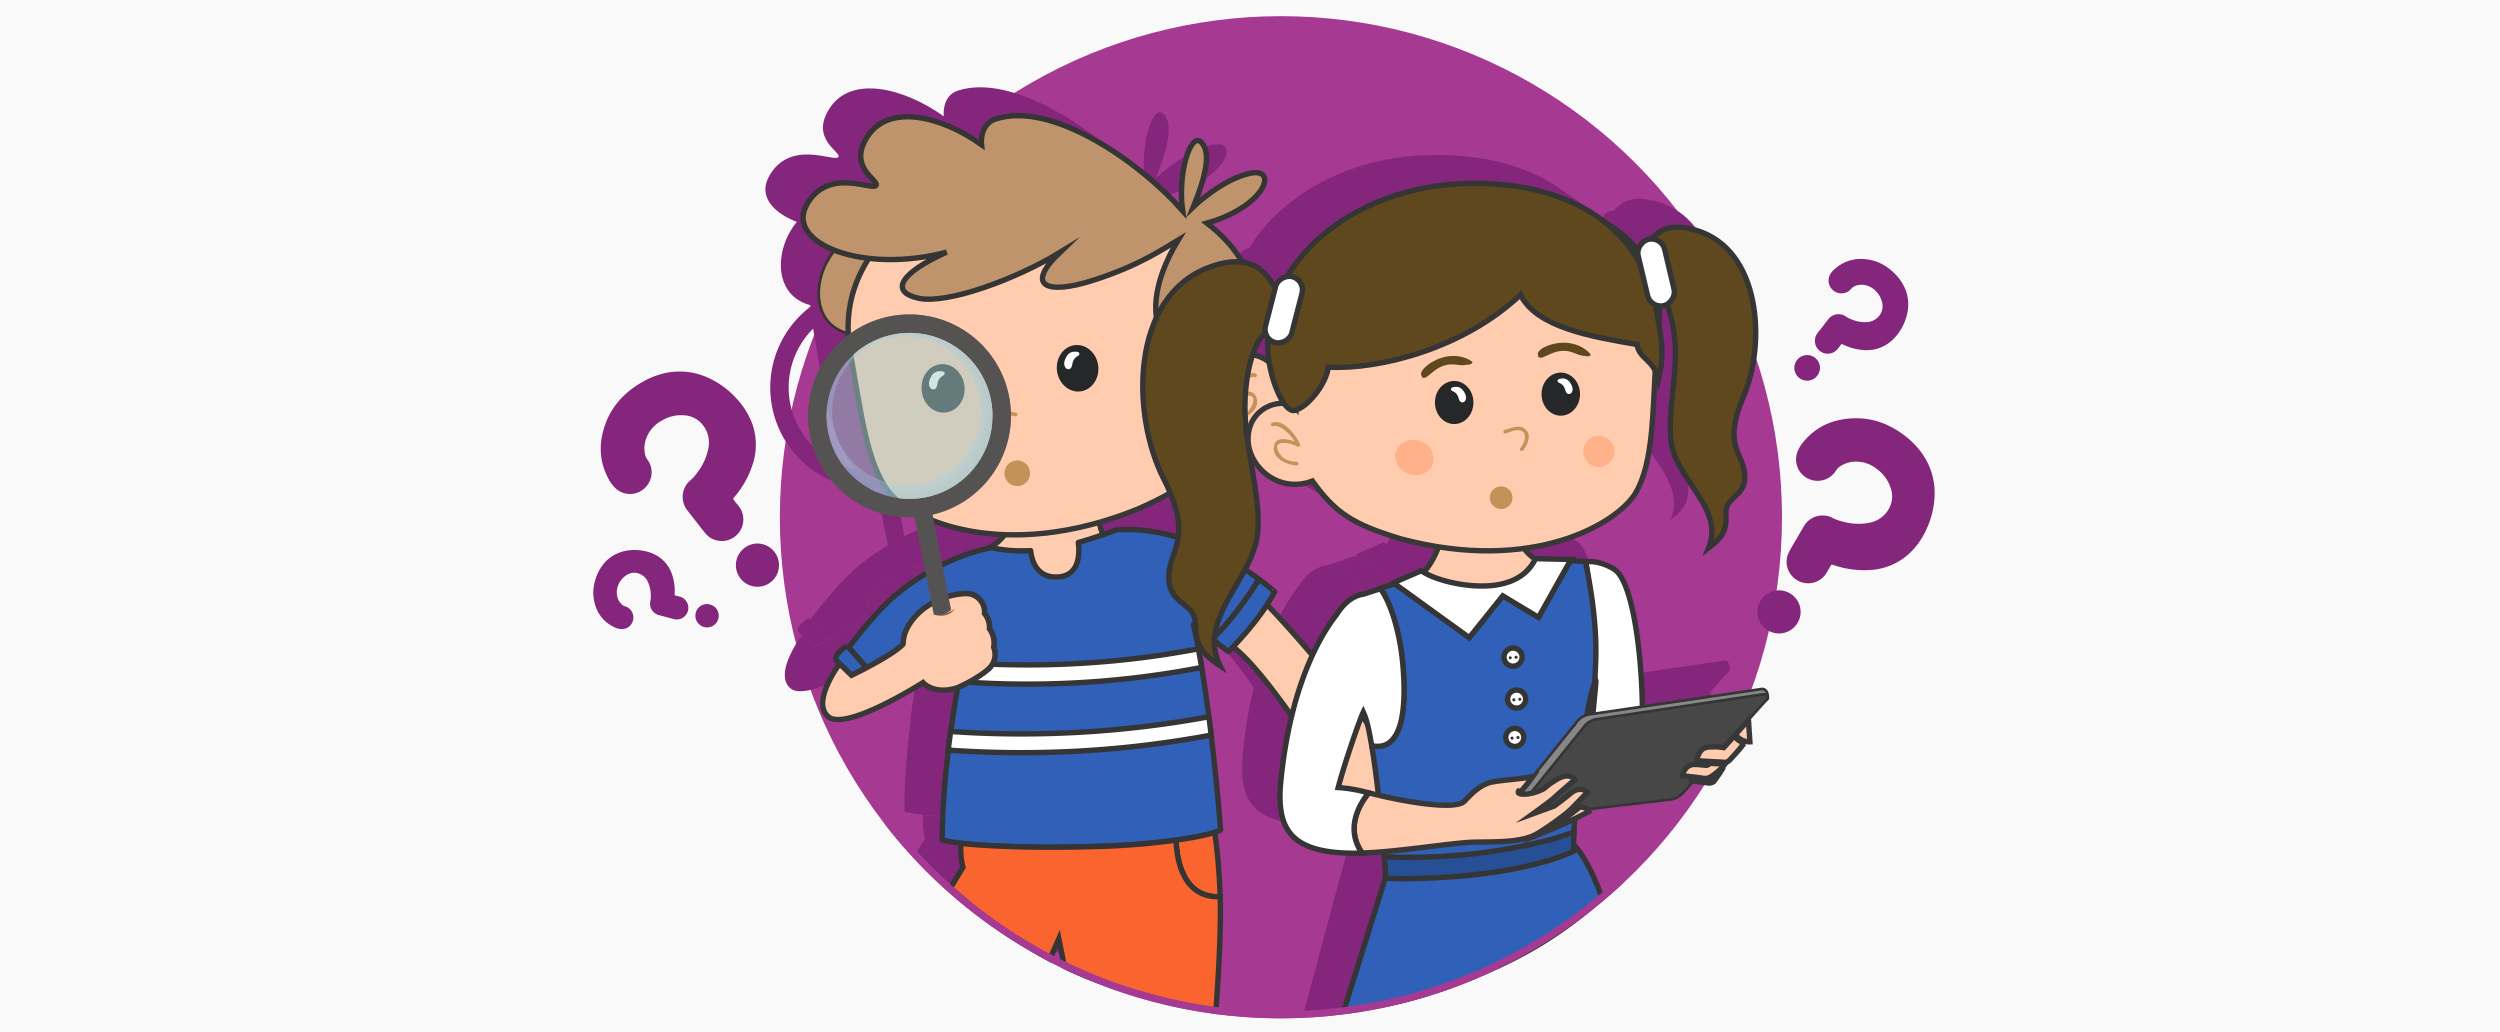 <svg xmlns="http://www.w3.org/2000/svg" xmlns:xlink="http://www.w3.org/1999/xlink" viewBox="0 0 928 383"><defs><style>.cls-1{isolation:isolate;}.cls-2{fill:#f9f9f9;}.cls-3{fill:#a63991;}.cls-4,.cls-5{fill:#84267b;}.cls-19,.cls-5{opacity:0.6;}.cls-18,.cls-19,.cls-5{mix-blend-mode:multiply;}.cls-6{fill:#ffccaf;stroke:#383838;}.cls-13,.cls-15,.cls-20,.cls-22,.cls-23,.cls-24,.cls-6,.cls-7,.cls-8{stroke-miterlimit:10;}.cls-12,.cls-13,.cls-15,.cls-20,.cls-24,.cls-6,.cls-8{stroke-width:2px;}.cls-7,.cls-8{fill:#bf946d;}.cls-12,.cls-13,.cls-15,.cls-20,.cls-22,.cls-23,.cls-24,.cls-7,.cls-8{stroke:#353535;}.cls-9{fill:#c49158;}.cls-10{fill:#262728;}.cls-11,.cls-13{fill:#fff;}.cls-12{fill:#3060b8;stroke-linejoin:round;}.cls-14{fill:#8c643d;}.cls-15{fill:#fa652f;}.cls-16,.cls-19{fill:#545352;}.cls-17{fill:#a3cece;opacity:0.5;}.cls-18{opacity:0.3;fill:url(#radial-gradient);}.cls-20,.cls-26{fill:#60481e;}.cls-21{fill:#ea9f6c;}.cls-22{fill:#878787;}.cls-23{fill:#474747;}.cls-24{fill:#274f96;}.cls-25{fill:#353535;}.cls-27{fill:#ffb18a;}</style><radialGradient id="radial-gradient" cx="5677.31" cy="3775.96" r="81.9" gradientTransform="translate(-2502.74 -1734.74) scale(0.5)" gradientUnits="userSpaceOnUse"><stop offset="0" stop-color="#fff"/><stop offset="0.12" stop-color="#fafdfe"/><stop offset="0.27" stop-color="#ecf6fc"/><stop offset="0.43" stop-color="#d4ebf7"/><stop offset="0.59" stop-color="#b2dbf1"/><stop offset="0.77" stop-color="#87c6ea"/><stop offset="0.94" stop-color="#54aee0"/><stop offset="1" stop-color="#41a5dd"/></radialGradient></defs><g class="cls-1"><g id="Слой_2" data-name="Слой 2"><g id="Слой_1-2" data-name="Слой 1"><rect class="cls-2" width="928" height="383"/><circle class="cls-3" cx="475.48" cy="192" r="186"/><path class="cls-4" d="M443.39,229.4c2.58-3,10.2-11.33,12.86-15.44,0,0,24.23,24.55,55.1,68.21a17.6,17.6,0,0,1,11.46,2.46c5.61,3.5,11,11.44,10.28,12.85s-8.07-4.79-12.51-6.54c0,0,12.39,13,9.35,15.31s-13.79-11.58-13.79-11.58,10.74,16.48,7.82,19.07-14.25-15.68-14.25-15.68,7.95,16.48,4.45,18.12-9.6-17.88-11.22-19.4a64.65,64.65,0,0,0-1.29,8.3c-.11,2.92-4.45,2.34-4.79-6.2s-6.81-5.41-7.74-7S458.44,240.36,443.39,229.4Z"/><path class="cls-4" d="M393,177.58a35.19,35.19,0,0,0,7.34,19.14c10.15,12.81-34.08,8.22-38.19,4.84a56.79,56.79,0,0,1-8.22-9.19,15.9,15.9,0,0,0,6.47-7.15l.06,0C367.42,186.69,381.25,184.1,393,177.58Z"/><path class="cls-4" d="M297.26,80.78c-10.59,10.43-11.39,32.28,8,33.14,11.42-21.91,11.6-30.59,11.6-30.59Z"/><path class="cls-4" d="M426.79,165.55c7.9,5.53,19-3.61,20.23-15.07-6.06-2.6-9.7-2-9.7-2Z"/><path class="cls-4" d="M309.93,82.82c-3.7,6.13-12,17.9-8.23,38.45s5.86,40.07,14.08,50.69,43,26.4,92.26,6.57c17.83-7.86,23.88-13.05,31.16-26.29,14,3.48,25.05-9.48,22.44-20.78s-15.64-12.68-19.27-8c-.66-33.79-6.93-50.82-37.76-60.42S328.2,60.32,309.93,82.82Z"/><path class="cls-4" d="M337.34,83.06c-17.34,7.8-21.2,14.7-10.53,17.11s36.46-7.16,52.56-17c-13.07,12.47-5,15.93,12.39,10.36s26.24-11.85,31.55-15c-9.89,16.28-10.45,30-4.63,37.15s6.32,23.46,12.73,25.4,8.18-5.94,9.07-16.93,6.61-7.6,9.64-13.16,3.68-23.56-16.2-38.69c21.5-6.08,26.66-20.55,16.28-18.55S429,66.22,429,66.22c4.75-11.7,6.63-20.58,2.75-24.06S423,53.85,425,67.7c-16.34-18.53-48.72-40.79-69.4-34.07-6.19,2-5.27,9.54-5.27,9.54-15.15-10.76-34.22-15.11-42.17-3.27s4.48,16.51,3,18.43-18.15-6.94-25.8,7.34S306.45,91.27,337.34,83.06Z"/><path class="cls-4" d="M358,150.43c-1.26-1.29-2.54-3.1-2.39-5,.13-1.73,2.17-2.31,3.6-2.18,1.25.11,2.45.56,3.7.73a.7.7,0,0,0,.21-1.38c-3.13-.42-6.55-1.87-8.56,1.53-1.36,2.29.78,5.54,2.33,7.12.62.64,1.73-.2,1.11-.84Z"/><path class="cls-4" d="M451.89,128.08c-4.48-1.15-8.68,6.2-9.65,9.47a.7.7,0,0,0,1.06.83c1.88-1.12,4.23-2.3,6.47-2,3,.39.46,4.76-.52,5.69a9.06,9.06,0,0,1-4.85,2.11c-.89.14-.72,1.52.17,1.38,4-.64,9.84-4.36,7.4-9.19-1.69-3.37-7.44-.33-9.51.91.36.27.71.55,1.06.83a14.69,14.69,0,0,1,3.89-6.48c1-1,2.79-2.55,4.28-2.16.87.22,1.06-1.16.2-1.38Z"/><path class="cls-4" d="M343.89,132.68c.6,4.93-2.47,9.36-6.86,9.9s-8.45-3-9-8,2.48-9.36,6.87-9.9S343.29,127.75,343.89,132.68Z"/><path class="cls-4" d="M331.47,129.5a5.43,5.43,0,0,0-.67,2,2.68,2.68,0,0,0,.51,2,1.36,1.36,0,0,0,1.74.39c.73-.48.76-1.61,1-2.52a3.85,3.85,0,0,1,1.6-2.23,2.7,2.7,0,0,0,.7-.5.81.81,0,0,0,.18-.85c-.31-.65-2-.51-2.6-.42A3.72,3.72,0,0,0,331.47,129.5Z"/><path class="cls-4" d="M393.59,125.24c.57,4.74-2.38,9-6.61,9.52s-8.12-2.91-8.69-7.65,2.38-9,6.6-9.52S393,120.5,393.59,125.24Z"/><path class="cls-4" d="M381.64,122.19a5.32,5.32,0,0,0-.65,1.88,2.62,2.62,0,0,0,.49,1.92,1.31,1.31,0,0,0,1.68.37c.7-.46.73-1.55,1-2.42a3.7,3.7,0,0,1,1.54-2.14,3.22,3.22,0,0,0,.68-.48.8.8,0,0,0,.16-.82c-.29-.63-1.95-.49-2.5-.4A3.56,3.56,0,0,0,381.64,122.19Z"/><path class="cls-4" d="M297.69,231.27c-2.16,2.34-1.93,2.92-.12,4.55L302,240.1s2.43-1.17,5.6-2.83L301,229.75S299.85,228.94,297.69,231.27Z"/><path class="cls-4" d="M453.29,204.45c-9.65-7.14-30.14-19.79-52.86-18.35,0,0-6.75,2.62-14.22,4.72.54,4.37.39,12.3-7.52,12.8s-9.79-6.1-10.17-9.77c-9.07.44-14.26-1.1-14.26-1.1s-16.66,2.11-35,16.86C311,216.19,301,229.75,301,229.75l6.65,7.52c4.59-2.41,10.77-5.92,13.42-8.57.53-.53-.61-4.2,4.22-9.9s12.71-8.69,18.66-9a6.79,6.79,0,0,1,7.45,7.36,8.1,8.1,0,0,1,1.86,5.7,8.87,8.87,0,0,1,1.56,6.84,7.22,7.22,0,0,1-2,8.07c-4.3,3.77-11.35,6.82-11.35,6.82s-5.91,31.39-5.75,56.69a53.83,53.83,0,0,0,7,1.18s15.95,2.1,48.56,1.23,45.58-5.26,45.58-5.26l2.2-.88s-3.54-47.46-10.08-76.21l6.94,5.27C443.23,219.85,449.91,209.87,453.29,204.45Z"/><path class="cls-4" d="M453.29,204.45c-3.38,5.42-10.06,15.4-17.4,22.21,2.63,2,5.19,4,6,4.66,0,0,11.11-10.64,17.18-22.19C459.1,209.13,457,207.19,453.29,204.45Z"/><path class="cls-4" d="M338.82,261c-.3,2.15-.61,4.47-.9,6.9a383.56,383.56,0,0,0,97.6-5.56q-.39-3.34-.84-6.8A384.37,384.37,0,0,1,338.82,261Z"/><path class="cls-4" d="M354.26,236a7.49,7.49,0,0,1-1.49,1.79,42.11,42.11,0,0,1-7.41,4.89A340.23,340.23,0,0,0,432,237.22c-.4-2.34-.8-4.66-1.22-6.91A340.34,340.34,0,0,1,354.26,236Z"/><path class="cls-4" d="M354.78,229.75a8.87,8.87,0,0,0-1.56-6.84,8.1,8.1,0,0,0-1.86-5.7,6.79,6.79,0,0,0-7.45-7.36c-6,.26-13.85,3.24-18.66,9s-3.69,9.37-4.22,9.9c-4.49,4.49-19,11.4-19,11.4l-4.44-4.28s-10.76,14.32-4.09,19.71,35.07-12.75,35.07-12.75,4.15,4.79,12.87,1.86c0,0,7.05-3,11.35-6.82A7.22,7.22,0,0,0,354.78,229.75Z"/><path class="cls-4" d="M332.16,217.38s.57.06,1.4.08a14.39,14.39,0,0,0,2.94-.24,9,9,0,0,0,1.5-.43,5.78,5.78,0,0,0,1.22-.6,7,7,0,0,0,.83-.55,3.74,3.74,0,0,1,.32-.23l-.22.32a4,4,0,0,1-.69.78,3.09,3.09,0,0,1-.55.43,3.38,3.38,0,0,1-.66.42,6,6,0,0,1-1.62.55A7.36,7.36,0,0,1,335,218a6.89,6.89,0,0,1-1.45-.19A5.64,5.64,0,0,1,332.16,217.38Z"/><path class="cls-4" d="M438.84,322.34a206,206,0,0,0-2-23.86s-4.36,1.46-14.34,2.86C422.69,307.81,424.68,322.88,438.84,322.34Z"/><path class="cls-4" d="M422.49,301.34a274.45,274.45,0,0,1-31.24,2.4c-32.61.87-48.56-1.23-48.56-1.23a24.48,24.48,0,0,0,.7,8.89l-3.79,5.92s14.08,18.49,36.07,28.17l3.31-7.56s2,9.84,2,10.19,17.58,10.56,56.28,15.83c0,0,2.14-26,1.61-41.61C424.68,322.88,422.69,307.81,422.49,301.34Z"/><path class="cls-4" d="M361.2,143.86a37.64,37.64,0,1,0-37.64,37.64c1.08,0,2.14-.06,3.2-.15l-1.32.28,7.1,35.86c3.18,1.26,6.4-1.6,6.4-1.6l-6.85-35.37A37.65,37.65,0,0,0,361.2,143.86Zm-37.64,30.79a30.8,30.8,0,1,1,30.79-30.79A30.8,30.8,0,0,1,323.56,174.65Z"/><path class="cls-5" d="M323.56,181.5c1.08,0,2.14-.06,3.2-.15l7.81,36.44a8.27,8.27,0,0,0,4.37-1.9l-6.85-35.37a37.65,37.65,0,0,0-8.53-74.31"/><circle class="cls-4" cx="363.53" cy="165.16" r="4.76"/><path class="cls-4" d="M595.16,84.3c2.64-3,4.55-14,20.23-9.39,24.31,7.08,26.06,42.23,17.8,61.52s.29,21,.41,30c.1,7.7-7.42,7.28-7,13.89s-1.92,9.13-6.44,12.59c6-14.61-11.76-25.13-13.77-38.74-1.73-11.73,2.32-24.86,1.29-37.83-1-11.94-5.27-22.08-10.13-21.75-6,.39-3.58-6.4-3.58-6.4Z"/><path class="cls-4" d="M458.35,118.22c3.09,30.36,36.55,41.05,78.26,41.23s66.38-28.37,65.32-55.11C601.12,84,585,59,525.74,63.14,480.59,66.27,454.86,99.23,458.35,118.22Z"/><path class="cls-4" d="M521.65,184.14a31.09,31.09,0,0,1-6.49,16.94c-9,11.34,30.16,7.28,33.8,4.28a49.57,49.57,0,0,0,7.27-8.13,14.07,14.07,0,0,1-5.72-6.32h0C544.3,192.21,532.06,189.92,521.65,184.14Z"/><path class="cls-4" d="M521.36,176.27a30.47,30.47,0,0,1,.29,7.87c10.41,5.78,22.65,8.07,28.81,6.78h0a13,13,0,0,1-1.12-5C549.17,178,521.36,176.27,521.36,176.27Z"/><path class="cls-4" d="M461.1,98.68C457.55,95.12,454.26,81.6,435,88.6c-29.84,10.87-29.11,55-17.19,78.45s1.38,26.28,2,37.54c.5,9.64,9.88,8.5,9.88,16.8s3.16,11.26,9.08,15.21c-8.69-17.78,12.65-32.4,14-49.6,1.19-14.82-4.95-30.91-4.74-47.21.2-15,4.76-28.07,10.87-28.07,7.51,0,3.95-8.3,3.95-8.3Z"/><path class="cls-4" d="M500.58,314.06l-16.75,62.18C507.58,373.6,497.9,378,519,371c15.32-5.1,51-38.67,61.57-48.34-6.74-18.35-12-20.65-11.79-20.74C568.67,301.86,500.58,314.06,500.58,314.06Z"/><path class="cls-4" d="M585.2,200.82a19.56,19.56,0,0,0-7.67-2.83l-3.08-.13c1.86,6,3.33,40.43,3.51,44.92.11-.25.22-.49.32-.69.51-.46-3.29,28-1.37,32.3,7.15,15.88,18.19-1.29,18.61-15.4C596.13,238.87,592.81,205.76,585.2,200.82Z"/><path class="cls-4" d="M568.81,197.62l-11.79,21-13.26-8-12.41,15.51-27.65-20,.05.06-5.56,1.64c3.26,3.85,7.59,15.44,8.63,30.16.57,8.13,1.71,31.09-11.71,28.28,1.87,10.83,3.6,27.16,5.16,46.19l69.57-11.3c2.37-28.44,5.24-51.72,8.12-58.41-.18-4.49,2.31-16.88-3.51-44.92Z"/><path class="cls-4" d="M608.93,281c-1.44,1.92-3.83,3.52-5.6,3.52l-53.13,6.24a3.2,3.2,0,0,1-3.2-3.2l23.84-29.61a7.62,7.62,0,0,1,5.61-3.36l63.45-9.36c1.76,0,2.24,1.67,2.24,3.44Z"/><path class="cls-4" d="M640.3,247.22l-61.13,9.12a7.57,7.57,0,0,0-5.6,3.37l-23.85,29.6a3.2,3.2,0,0,0,3.2,3.2l53.13-6.24c1.77,0,4.16-1.6,5.6-3.52l30.41-33.93C642.06,247.06,642.06,247.22,640.3,247.22Z"/><path class="cls-4" d="M618.14,279c-.55-.12-2.34-.33-4-.52a5.14,5.14,0,0,0-.22.87s4.86.55,5.72.68a3,3,0,0,0,2.4-.43s1.77-2.34,2.75-3.92a37.63,37.63,0,0,1-3.51,2.76A4.38,4.38,0,0,1,618.14,279Z"/><path class="cls-4" d="M626.3,272.48l-4.42,2.11s-.74,1.41-1.41,1.53a12.84,12.84,0,0,1-3,0,3.33,3.33,0,0,0-3.41,2.39c1.69.19,3.48.4,4,.52a4.38,4.38,0,0,0,3.11-.56,37.63,37.63,0,0,0,3.51-2.76,9.63,9.63,0,0,0,.49-.87C625.83,273.61,626.48,273,626.3,272.48Z"/><path class="cls-4" d="M625.77,273.11c-.43,0-2.86-.18-5.2-.31a2.09,2.09,0,0,1-.76.67c-.85.27-1.91-.16-4.56-.24-4.24-.14-4.72,4.24-4.72,4.24s6.34.64,7.44.88a4.4,4.4,0,0,0,3.12-.56,28.43,28.43,0,0,0,4.24-3.52c.37-.45.66-.82.89-1.15Z"/><path class="cls-4" d="M626.7,271.55l-5-.46a14.82,14.82,0,0,1-1.17,1.71c2.34.13,4.77.27,5.2.31h.45C626.68,272.45,626.86,272,626.7,271.55Z"/><path class="cls-4" d="M629.74,262.61,625.81,267s-6.08-1.05-8,.64a5.87,5.87,0,0,0-1.84,4.24s9,.48,9.84.56a2.36,2.36,0,0,0,2.17-.8c.71-.72,3.6-3.92,4.15-4.64a6.17,6.17,0,0,0,.92-1.91A5.63,5.63,0,0,1,629.74,262.61Z"/><path class="cls-4" d="M633,263.07c-.31-.5-1.63-2.3-1.63-2.3l-1.65,1.84a5.63,5.63,0,0,0,3.31,2.47A2.65,2.65,0,0,0,633,263.07Z"/><path class="cls-4" d="M630.18,262.08a5.94,5.94,0,0,0,5.31,2.74l-.53-8.07Z"/><path class="cls-4" d="M543.76,210.64l13.26,8,11.79-21h0c.12-.17.27-.32.4-.5L556,196.84c-2.14,4.49-6.52,8.66-15,9.84-9.21,1.3-22-1.53-27.41-5.35l-10.25,4.45a4.64,4.64,0,0,0,.39.38l27.65,20Z"/><path class="cls-4" d="M572.36,289.07a9.83,9.83,0,0,0-2.15.25s-31,11.12-21.73,11.71c2.45.16,6.34-1,10.42-2.51l10-6.73Z"/><path class="cls-4" d="M568.93,284c-2.56,2.13-6.08,4.69-6.08,4.69l-7.9,2.88s6.93-5,7.79-5.87,7.79-6.83,7.79-6.83-1.91-3-6.83,0c-4.06,2.46-3.67,2.78-4.8,3.42-4.38,2.45-10.39,2.58-9.26.84a4,4,0,0,0,1.07-.11,67.18,67.18,0,0,0,4.22-5.35c-2.94.91-11.29,1.31-15.34,2.17s-7.47,4.26-10,7c-3.87,4.2-28.6-1.13-35.56-3.05-2.42,2.85-9.32,12.46-2.48,22.33,13.09-.35,32.91-3.74,41.19-4,7.68-.22,18,.28,23.73-3.15a102,102,0,0,0,11.1-7.79c1.71-1.28,6.3-6.4,7.57-7.47C574,282.19,571.49,281.84,568.93,284Z"/><path class="cls-4" d="M506.82,238c-1-14.57-5.28-26.07-8.53-30l-6.22,2c-4.23.59-7.62,3.82-9.88,7.42-6.25,8-17.16,26.37-20.76,61.49-1.88,18.33,3.12,27.92,30.09,27.21-6.84-9.87.06-19.48,2.48-22.33a52.72,52.72,0,0,0-11.32-2c2.12-8.27,8-25.34,9.31-28,1.16,2.72,1.71,4.26,3.12,12.45C508.53,269.11,507.39,246.15,506.82,238Z"/><path class="cls-4" d="M572.36,289.07l-3.51,2.72-10,6.73a165.31,165.31,0,0,0,16.9-7.83C575.19,289.36,573.66,289.06,572.36,289.07Z"/><path class="cls-4" d="M570.21,298.28a103.14,103.14,0,0,1-10.44,3.3,198.22,198.22,0,0,1-34.51,5.49q-7.71.58-14.87.65c-3.53,0-7.4-.05-10.65-.17l.43,4.11v3.65s3.48,1,25.1-.39c31.76-2.44,44.74-9.5,44.74-9.5Z"/><path class="cls-4" d="M550.9,233.39a3.36,3.36,0,1,1-3.36-3.36A3.36,3.36,0,0,1,550.9,233.39Z"/><path class="cls-4" d="M549.25,233.67a.58.58,0,0,1-.76.3.56.56,0,0,1-.3-.75.58.58,0,0,1,1.06.45Z"/><path class="cls-4" d="M547.05,233.87a.57.57,0,0,1-.75.3.58.58,0,0,1-.31-.76.59.59,0,0,1,.76-.3A.57.57,0,0,1,547.05,233.87Z"/><path class="cls-4" d="M552.26,249a3.35,3.35,0,1,1-3.35-3.35A3.35,3.35,0,0,1,552.26,249Z"/><path class="cls-4" d="M550.61,249.26a.57.57,0,0,1-.75.31.58.58,0,1,1,.45-1.06A.56.56,0,0,1,550.61,249.26Z"/><path class="cls-4" d="M548.42,249.46a.58.58,0,0,1-.76.3.57.57,0,0,1-.3-.76.58.58,0,0,1,.76-.3A.59.59,0,0,1,548.42,249.46Z"/><path class="cls-4" d="M551.58,263.2a3.36,3.36,0,1,1-3.36-3.35A3.36,3.36,0,0,1,551.58,263.2Z"/><path class="cls-4" d="M549.93,263.49a.58.58,0,1,1-.3-.75A.57.57,0,0,1,549.93,263.49Z"/><path class="cls-4" d="M547.74,263.69a.59.59,0,0,1-.76.3.58.58,0,0,1-.3-.76.56.56,0,0,1,.75-.3A.58.58,0,0,1,547.74,263.69Z"/><path class="cls-4" d="M588.29,86.77c4.24,5.42,13.49,15.67,12.31,35.7s-.94,38.89-7.54,50-37.95,30.17-87.2,17C488,184,481.58,179.74,473.1,168c-13,4.95-25-6.13-23.8-17.21s13.43-13.9,17.44-9.9c-3.3-32.28.7-49.25,29-62S568.26,67.44,588.29,86.77Z"/><path class="cls-4" d="M550.24,155.89c1-1.37,2-3.24,1.69-5s-2.34-2-3.68-1.66c-1.18.25-2.28.82-3.45,1.13a.67.67,0,0,1-.35-1.3c2.93-.76,6-2.54,8.34.47,1.56,2-.1,5.37-1.4,7.06-.52.67-1.68,0-1.15-.68Z"/><path class="cls-4" d="M458.19,146.39c4.14-1.61,9,4.91,10.3,7.91a.68.68,0,0,1-.91.92c-1.92-.85-4.3-1.7-6.4-1.16-2.83.71.12,4.59,1.15,5.36a8.77,8.77,0,0,0,4.88,1.44c.86,0,.86,1.37,0,1.34-3.91-.14-9.89-3-8.13-7.9,1.22-3.41,7.05-1.18,9.17-.24l-.91.92a14.18,14.18,0,0,0-4.46-5.73c-1-.8-3-2.1-4.33-1.57-.81.32-1.15-1-.36-1.29Z"/><path class="cls-4" d="M518.59,138.88c0,4.43,3.2,8,7.14,8s7.15-3.59,7.15-8-3.2-8-7.15-8S518.59,134.45,518.59,138.88Z"/><path class="cls-4" d="M529.24,134.73a5,5,0,0,1,.81,1.66,2.47,2.47,0,0,1-.24,1.83,1.21,1.21,0,0,1-1.5.52c-.69-.34-.84-1.34-1.16-2.12a3.53,3.53,0,0,0-1.66-1.8,3,3,0,0,1-.68-.36.78.78,0,0,1-.25-.74c.21-.61,1.75-.67,2.26-.65A3.31,3.31,0,0,1,529.24,134.73Z"/><path class="cls-4" d="M558.15,135.77c0,4.43,3.2,8,7.15,8s7.14-3.59,7.14-8-3.2-8-7.14-8S558.15,131.35,558.15,135.77Z"/><path class="cls-4" d="M568.81,131.62a5,5,0,0,1,.8,1.66,2.41,2.41,0,0,1-.23,1.83,1.22,1.22,0,0,1-1.5.53c-.7-.35-.85-1.35-1.17-2.12a3.41,3.41,0,0,0-1.66-1.8,2.59,2.59,0,0,1-.67-.37.72.72,0,0,1-.25-.74c.2-.6,1.74-.66,2.26-.65A3.33,3.33,0,0,1,568.81,131.62Z"/><path class="cls-4" d="M526.5,123.43a18.71,18.71,0,0,0-4.92.7c-3.36.92-5.19,3.07-7.47,4.69l1.68.2c1.26-1.84,2.66-4.24,6.4-5.2,2.9-.75,5.29.38,6.89,1,.74.3,2.44-.68,1.78-1-4.05-2.36-13.7-1-17.16,4.16-.55.81,1.44.69,2-.11,3.22-4.68,11-3.35,15.12-3,.85.07,2.09-.71,1.58-1.1-2-1.59-6.27-3-11.28-1.48-4,1.21-8.51,4.66-7.55,6.66.29.63,2.39-.09,2.09-.72h0c-.76-1.61,3.3-4.36,6.44-5a10.16,10.16,0,0,1,8.37,1.55l1.58-1.1c-3.77-.3-6.75-.78-11.31,0a11.69,11.69,0,0,0-7,4.35l2-.11c2.66-3.95,10.2-4.85,13.24-3.08l1.79-1.06a13.36,13.36,0,0,0-9.11-.87c-4.34,1.12-6.34,4.16-7.81,6.3-.44.63.89.75,1.67.19,2.21-1.57,3.68-3.42,6.92-4.3s4.76.24,7.46-.09c1.31-.15,2.08-1.4.75-1.24"/><path class="cls-4" d="M570.65,119.22a18.27,18.27,0,0,0-4.93-.58c-3.48,0-5.8,1.63-8.42,2.62l1.57.62c1.69-1.45,3.65-3.42,7.52-3.39,3,0,5,1.72,6.4,2.76.63.48,2.52,0,2-.56-3.31-3.32-13-4.44-17.66-.37-.73.65,1.22,1,2,.4,4.3-3.7,11.51-.41,15.38,1,.81.28,2.21-.16,1.81-.67-1.57-2.06-5.29-4.48-10.52-4.31-4.22.14-9.42,2.32-9,4.51.13.68,2.34.52,2.21-.17h0c-.32-1.75,4.31-3.36,7.51-3.22a10.13,10.13,0,0,1,7.7,3.64l1.81-.66c-3.57-1.26-6.33-2.48-10.94-2.88a11.76,11.76,0,0,0-7.91,2.41l2,.4c3.57-3.13,11.1-2.07,13.58.41l2-.56a13.23,13.23,0,0,0-8.58-3.17c-4.49,0-7.2,2.4-9.17,4.08-.59.51.67,1,1.57.62,2.54-.95,4.43-2.36,7.79-2.39,3.2,0,4.54,1.45,7.23,1.83,1.31.18,2.37-.83,1-1"/><path class="cls-4" d="M600.54,103.76c-6.34-32.45-35.2-47.42-71.43-46.14-41.66,1.49-74.12,29.65-72.57,61.7.52,10.79,5.95,23.4,9.94,22.51,4.82-1.07,11.91-10,12.49-16.05,19.5,1,50.52-7.18,71.36-26.88,6,12,25.84,15.48,43.24,18.44,1,5.69,6.22,5.36,8,13.07C604,120.55,602.67,114.67,600.54,103.76Z"/><rect class="cls-4" x="449.79" y="99.33" width="25.29" height="10.12" rx="5.06" transform="translate(678.64 -317.51) rotate(104.41)"/><rect class="cls-4" x="588.03" y="85.57" width="25.29" height="10.12" rx="5.06" transform="translate(650.47 696.06) rotate(-103.28)"/><path class="cls-4" d="M517.83,161.51c-1.08,3.42-5,5.23-8.79,4s-6-4.93-4.88-8.35,5-5.23,8.79-4S518.91,158.09,517.83,161.51Z"/><path class="cls-4" d="M585,158.21a5.75,5.75,0,1,1-3.9-6.66A5.48,5.48,0,0,1,585,158.21Z"/><circle class="cls-4" cx="543.16" cy="174.22" r="4.21"/><path class="cls-6" d="M457.45,239.93c2.58-3,10.2-11.33,12.86-15.45,0,0,24.24,24.56,55.1,68.22a17.6,17.6,0,0,1,11.46,2.46c5.61,3.5,11,11.44,10.28,12.85s-8.07-4.79-12.5-6.54c0,0,12.38,13,9.34,15.31s-13.78-11.58-13.78-11.58S541,321.68,538,324.27s-14.25-15.68-14.25-15.68,8,16.48,4.45,18.12-9.6-17.88-11.22-19.4a64.32,64.32,0,0,0-1.29,8.3c-.11,2.92-4.45,2.34-4.79-6.2s-6.81-5.41-7.74-7S472.5,250.89,457.45,239.93Z"/><path class="cls-6" d="M407.07,188.1a35.2,35.2,0,0,0,7.33,19.15c10.16,12.81-34.08,8.22-38.19,4.83A56.46,56.46,0,0,1,368,202.9a15.91,15.91,0,0,0,6.47-7.15l.06,0C381.48,197.22,395.31,194.63,407.07,188.1Z"/><path class="cls-7" d="M311.32,91.3c-10.59,10.44-11.39,32.29,8,33.14,11.43-21.9,11.61-30.58,11.61-30.58Z"/><path class="cls-8" d="M440.85,176.08c7.91,5.53,19-3.61,20.23-15.07-6.06-2.6-9.69-2-9.69-2Z"/><path class="cls-6" d="M324,93.34c-3.7,6.14-12,17.9-8.23,38.46s5.87,40.07,14.08,50.69,43,26.4,92.26,6.57C439.93,181.2,446,176,453.26,162.77c14,3.48,25.05-9.48,22.44-20.78s-15.64-12.68-19.27-8c-.65-33.78-6.93-50.82-37.76-60.41S342.26,70.85,324,93.34Z"/><path class="cls-8" d="M351.4,93.59c-17.34,7.8-21.2,14.7-10.52,17.1s36.45-7.15,52.55-17c-13.06,12.47-5,15.93,12.39,10.35s26.24-11.84,31.55-15c-9.88,16.28-10.45,30-4.63,37.15s6.32,23.45,12.73,25.39,8.18-5.94,9.07-16.92,6.62-7.61,9.64-13.17S467.87,98,448,82.82c21.51-6.07,26.67-20.55,16.28-18.54S443,76.75,443,76.75c4.75-11.7,6.64-20.58,2.75-24.07S437.08,64.37,439,78.23C422.67,59.7,390.3,37.44,369.61,44.16c-6.19,2-5.27,9.54-5.27,9.54-15.15-10.76-34.22-15.12-42.17-3.27s4.48,16.51,3,18.43S307,61.92,299.35,76.2,320.51,101.8,351.4,93.59Z"/><path class="cls-9" d="M372,161c-1.26-1.29-2.53-3.1-2.39-5,.13-1.72,2.18-2.3,3.6-2.17,1.25.11,2.46.56,3.7.73a.7.7,0,0,0,.21-1.38c-3.12-.42-6.54-1.87-8.56,1.53-1.36,2.29.78,5.54,2.33,7.12.62.63,1.74-.2,1.11-.84Z"/><path class="cls-9" d="M466,138.6c-4.49-1.14-8.69,6.2-9.65,9.47a.7.7,0,0,0,1.06.83c1.87-1.12,4.22-2.29,6.46-2,3,.39.46,4.76-.51,5.69a9.11,9.11,0,0,1-4.86,2.1c-.89.15-.72,1.53.17,1.39,4-.64,9.84-4.36,7.41-9.2-1.7-3.36-7.45-.32-9.52.91l1.06.84a14.69,14.69,0,0,1,3.89-6.48c1-1,2.79-2.55,4.28-2.17.87.23,1.07-1.16.21-1.38Z"/><path class="cls-10" d="M358,143.21c.6,4.93-2.48,9.36-6.87,9.9s-8.45-3-9-8,2.48-9.36,6.87-9.9S357.36,138.28,358,143.21Z"/><path class="cls-11" d="M345.53,140a5.63,5.63,0,0,0-.67,2,2.7,2.7,0,0,0,.51,2,1.37,1.37,0,0,0,1.74.39c.73-.48.76-1.62,1-2.52a3.82,3.82,0,0,1,1.61-2.23,3.44,3.44,0,0,0,.7-.5.82.82,0,0,0,.17-.86c-.3-.64-2-.5-2.6-.41A3.67,3.67,0,0,0,345.53,140Z"/><path class="cls-10" d="M407.65,135.77c.58,4.74-2.38,9-6.61,9.52s-8.11-2.92-8.69-7.66,2.38-9,6.6-9.51S407.07,131,407.65,135.77Z"/><path class="cls-11" d="M395.7,132.71a5.44,5.44,0,0,0-.65,1.89,2.59,2.59,0,0,0,.5,1.92,1.29,1.29,0,0,0,1.67.37c.7-.46.73-1.55,1-2.42a3.7,3.7,0,0,1,1.54-2.14,3,3,0,0,0,.68-.48.8.8,0,0,0,.17-.82c-.3-.63-1.95-.49-2.5-.41A3.58,3.58,0,0,0,395.7,132.71Z"/><path class="cls-12" d="M311.75,241.79c-2.16,2.34-1.93,2.93-.11,4.56l4.44,4.28s2.42-1.17,5.59-2.83L315,240.28S313.91,239.47,311.75,241.79Z"/><path class="cls-12" d="M467.35,215c-9.65-7.15-30.14-19.8-52.86-18.35,0,0-6.75,2.62-14.22,4.72.54,4.36.4,12.3-7.52,12.79s-9.79-6.1-10.17-9.76c-9.07.44-14.26-1.1-14.26-1.1s-16.66,2.11-35,16.86c-8.21,6.58-18.25,20.14-18.25,20.14l6.64,7.52c4.59-2.42,10.77-5.92,13.42-8.57.53-.53-.61-4.2,4.22-9.9s12.71-8.69,18.66-9a6.79,6.79,0,0,1,7.46,7.36,8.09,8.09,0,0,1,1.85,5.7,8.87,8.87,0,0,1,1.56,6.84,7.2,7.2,0,0,1-2,8.06c-4.3,3.78-11.35,6.83-11.35,6.83s-5.91,31.39-5.75,56.69a55.88,55.88,0,0,0,7,1.18s15.95,2.1,48.57,1.23S450.9,309,450.9,309l2.19-.88s-3.54-47.46-10.08-76.21l6.94,5.27C457.29,230.38,464,220.4,467.35,215Z"/><path class="cls-12" d="M467.35,215c-3.37,5.42-10.06,15.4-17.4,22.21,2.64,2,5.19,4,6,4.66,0,0,11.11-10.64,17.18-22.2C473.16,219.65,471.05,217.72,467.35,215Z"/><path class="cls-13" d="M352.88,271.53c-.3,2.15-.61,4.47-.9,6.9a383.64,383.64,0,0,0,97.61-5.56c-.27-2.23-.55-4.51-.85-6.81A384,384,0,0,1,352.88,271.53Z"/><path class="cls-13" d="M368.32,246.56a7.05,7.05,0,0,1-1.49,1.78,42.18,42.18,0,0,1-7.41,4.9,340.71,340.71,0,0,0,86.64-5.49c-.4-2.35-.8-4.67-1.22-6.91A340.3,340.3,0,0,1,368.32,246.56Z"/><path class="cls-6" d="M368.84,240.28a8.87,8.87,0,0,0-1.56-6.84,8.09,8.09,0,0,0-1.85-5.7,6.79,6.79,0,0,0-7.46-7.36c-6,.26-13.84,3.24-18.66,9s-3.69,9.37-4.22,9.9c-4.49,4.48-19,11.4-19,11.4l-4.44-4.28s-10.76,14.32-4.1,19.7,35.07-12.74,35.07-12.74,4.15,4.79,12.87,1.86c0,0,7-3,11.35-6.83A7.2,7.2,0,0,0,368.84,240.28Z"/><path class="cls-14" d="M346.23,227.91s.56.06,1.39.08a14.39,14.39,0,0,0,2.94-.24,9.7,9.7,0,0,0,1.5-.43,5.78,5.78,0,0,0,1.22-.6,6.23,6.23,0,0,0,.83-.55,3.74,3.74,0,0,1,.32-.23l-.22.32a3.75,3.75,0,0,1-.69.77,2.65,2.65,0,0,1-.54.44,2.79,2.79,0,0,1-.67.41,6,6,0,0,1-1.62.56,7.36,7.36,0,0,1-1.68.12,6.89,6.89,0,0,1-1.45-.19A5.44,5.44,0,0,1,346.23,227.91Z"/><path class="cls-15" d="M452.9,332.87a208.22,208.22,0,0,0-2-23.86s-4.37,1.46-14.35,2.86C436.76,318.34,438.74,333.41,452.9,332.87Z"/><path class="cls-15" d="M436.55,311.87a276.79,276.79,0,0,1-31.23,2.4c-32.62.87-48.57-1.23-48.57-1.23a24.75,24.75,0,0,0,.7,8.89l-4.65,7.7A196.13,196.13,0,0,0,389.73,356l3.31-7.55s2,9.84,2,10.19c0,0,17.59,9.68,56.28,16.71,0,0,2.14-26.9,1.61-42.49C438.74,333.41,436.76,318.34,436.55,311.87Z"/><path class="cls-16" d="M375.26,154.39A37.64,37.64,0,1,0,337.63,192c1.08,0,2.13-.05,3.19-.14l-1.32.28L346.6,228c3.18,1.26,6.4-1.6,6.4-1.6l-6.85-35.37A37.66,37.66,0,0,0,375.26,154.39Zm-37.63,30.79a30.8,30.8,0,1,1,30.79-30.79A30.79,30.79,0,0,1,337.63,185.18Z"/><path class="cls-17" d="M368.42,154.39a30.8,30.8,0,1,1-30.79-30.81A30.8,30.8,0,0,1,368.42,154.39Z"/><path class="cls-18" d="M337.63,123.58a30.8,30.8,0,1,0,30.79,30.81A30.8,30.8,0,0,0,337.63,123.58ZM336.39,180A27.55,27.55,0,1,1,364,152.42,27.54,27.54,0,0,1,336.39,180Z"/><path class="cls-19" d="M375.26,154.39A37.64,37.64,0,1,0,337.63,192c1.08,0,2.13-.05,3.19-.14l7.81,36.44a8.27,8.27,0,0,0,4.37-1.9l-6.85-35.37A37.66,37.66,0,0,0,375.26,154.39Zm-38.87,34.75a35.44,35.44,0,1,1,35.44-35.43A35.43,35.43,0,0,1,336.39,189.14Z"/><circle class="cls-9" cx="377.6" cy="175.68" r="4.76"/><path class="cls-20" d="M609.22,94.83c2.65-3,4.55-14,20.23-9.39,24.32,7.08,26.06,42.23,17.81,61.52s.28,21,.4,30c.11,7.7-7.41,7.28-7,13.89s-1.92,9.13-6.44,12.58c6-14.61-11.76-25.12-13.77-38.73-1.72-11.73,2.32-24.86,1.29-37.83-1-11.94-5.27-22.08-10.13-21.76-6,.4-3.57-6.39-3.57-6.39Z"/><path class="cls-20" d="M472.41,128.75C475.5,159.11,509,169.8,550.67,170s66.39-28.37,65.32-55.12c-.81-20.29-16.93-45.29-76.19-41.19C494.65,76.8,468.92,109.76,472.41,128.75Z"/><path class="cls-6" d="M535.71,194.67a31.11,31.11,0,0,1-6.49,16.94c-9,11.34,30.16,7.28,33.8,4.28a49.57,49.57,0,0,0,7.27-8.13,14.07,14.07,0,0,1-5.72-6.32h-.05C558.36,202.74,546.12,200.44,535.71,194.67Z"/><path class="cls-21" d="M535.43,186.8a30.79,30.79,0,0,1,.28,7.87c10.41,5.77,22.65,8.07,28.81,6.78h.05a13.06,13.06,0,0,1-1.12-5C563.24,188.51,535.43,186.8,535.43,186.8Z"/><path class="cls-20" d="M475.16,109.21c-3.55-3.56-6.84-17.08-26.08-10.08-29.83,10.87-29.11,55-17.19,78.45,11.86,23.31,1.39,26.28,2,37.54.5,9.63,9.88,8.5,9.88,16.79s3.16,11.27,9.09,15.22c-8.7-17.78,12.64-32.4,14-49.6,1.19-14.82-4.95-30.92-4.74-47.22.2-15,4.77-28.06,10.87-28.06,7.51,0,3.95-8.3,3.95-8.3Z"/><path class="cls-12" d="M514.64,324.58l-15.86,50.78c24.63-3.52,36.51-7.67,57.16-16.71a147.71,147.71,0,0,0,38.7-25.5c-6.74-18.36-12-20.65-11.79-20.75C582.73,312.39,514.64,324.58,514.64,324.58Z"/><path class="cls-13" d="M599.26,211.35a19.56,19.56,0,0,0-7.67-2.83l-3.08-.13c1.86,6,3.33,40.42,3.51,44.91.11-.25.22-.48.33-.68.5-.46-3.3,28-1.37,32.29,7.14,15.89,18.18-1.28,18.61-15.39C610.19,249.4,606.87,216.29,599.26,211.35Z"/><path class="cls-12" d="M582.87,208.15l-11.79,21-13.26-8-12.41,15.51-27.65-20,.06.06-5.57,1.64c3.26,3.85,7.6,15.44,8.63,30.16.57,8.13,1.71,31.09-11.71,28.28,1.87,10.83,3.6,27.16,5.16,46.18l69.57-11.29c2.37-28.45,5.24-51.72,8.12-58.42-.18-4.49,2.31-16.87-3.51-44.91Z"/><path class="cls-22" d="M623,291.52c-1.45,1.91-3.84,3.52-5.61,3.52l-53.13,6.24a3.2,3.2,0,0,1-3.19-3.2l23.84-29.61a7.59,7.59,0,0,1,5.6-3.36L654,255.75c1.77,0,2.24,1.67,2.24,3.44Z"/><path class="cls-23" d="M654.36,257.75l-61.13,9.12a7.59,7.59,0,0,0-5.6,3.36l-23.84,29.61A3.2,3.2,0,0,0,567,303l53.12-6.24c1.77,0,4.17-1.6,5.6-3.52l30.41-33.93C656.12,257.58,656.13,257.75,654.36,257.75Z"/><path class="cls-6" d="M632.2,289.56c-.54-.12-2.34-.33-4-.52a4.51,4.51,0,0,0-.23.87s4.86.55,5.72.67a3,3,0,0,0,2.4-.42s1.77-2.34,2.75-3.92a38.1,38.1,0,0,1-3.5,2.76A4.42,4.42,0,0,1,632.2,289.56Z"/><path class="cls-21" d="M640.36,283,636,285.12s-.74,1.41-1.42,1.53a13.49,13.49,0,0,1-2.95,0,3.31,3.31,0,0,0-3.4,2.39c1.68.19,3.48.4,4,.52a4.42,4.42,0,0,0,3.12-.56,38.1,38.1,0,0,0,3.5-2.76,8.65,8.65,0,0,0,.49-.88C639.89,284.14,640.54,283.5,640.36,283Z"/><path class="cls-6" d="M639.84,283.64c-.44-.05-2.87-.18-5.21-.31a2,2,0,0,1-.75.66c-.85.28-1.92-.16-4.56-.23-4.25-.14-4.73,4.23-4.73,4.23s6.34.65,7.45.89a4.36,4.36,0,0,0,3.11-.57,28.59,28.59,0,0,0,4.25-3.51c.37-.45.66-.83.88-1.15Z"/><path class="cls-21" d="M640.76,282.08l-5-.46a14.82,14.82,0,0,1-1.17,1.71c2.34.13,4.77.26,5.21.31h.44C640.75,283,640.92,282.51,640.76,282.08Z"/><path class="cls-6" d="M643.8,273.14l-3.92,4.38s-6.08-1-8,.63A5.89,5.89,0,0,0,630,282.4s9,.48,9.85.55a2.33,2.33,0,0,0,2.16-.79c.72-.72,3.6-3.92,4.16-4.64a6.5,6.5,0,0,0,.91-1.92A5.61,5.61,0,0,1,643.8,273.14Z"/><path class="cls-21" d="M647.08,273.6c-.31-.5-1.63-2.3-1.63-2.3l-1.65,1.84a5.61,5.61,0,0,0,3.31,2.46A2.63,2.63,0,0,0,647.08,273.6Z"/><path class="cls-6" d="M644.24,272.6a6,6,0,0,0,5.32,2.75l-.54-8.08Z"/><path class="cls-13" d="M557.82,221.17l13.26,8,11.79-21h0c.12-.16.28-.31.4-.49L570,207.37c-2.14,4.49-6.52,8.65-15,9.84-9.21,1.29-21.95-1.53-27.42-5.35l-10.24,4.44a4.72,4.72,0,0,0,.38.39l27.65,20Z"/><path class="cls-21" d="M586.42,299.59a10.19,10.19,0,0,0-2.15.26s-31,11.11-21.73,11.71c2.45.16,6.34-1,10.42-2.51l10-6.73Z"/><path class="cls-6" d="M583,294.5c-2.56,2.14-6.08,4.7-6.08,4.7l-7.9,2.88s6.94-5,7.79-5.87,7.79-6.83,7.79-6.83-1.91-3-6.83,0c-4,2.45-3.67,2.78-4.8,3.42-4.37,2.45-10.38,2.58-9.26.83a3.61,3.61,0,0,0,1.07-.1,67.18,67.18,0,0,0,4.22-5.35c-2.94.91-11.28,1.31-15.34,2.16s-7.46,4.27-10,7c-3.87,4.2-28.6-1.13-35.56-3.06-2.41,2.86-9.31,12.47-2.48,22.34,13.09-.35,32.91-3.74,41.19-4,7.68-.21,18,.29,23.74-3.14a101.47,101.47,0,0,0,11.09-7.79c1.71-1.28,6.3-6.4,7.58-7.47C588,292.72,585.55,292.37,583,294.5Z"/><path class="cls-13" d="M520.88,248.55c-1-14.57-5.28-26.07-8.53-30l-6.22,2c-4.23.6-7.62,3.82-9.88,7.43-6.25,8-17.15,26.37-20.76,61.49-1.88,18.33,3.13,27.92,30.09,27.21-6.83-9.87.07-19.48,2.48-22.34a52.76,52.76,0,0,0-11.32-2c2.12-8.28,8-25.34,9.31-28,1.16,2.72,1.71,4.26,3.12,12.45C522.59,279.64,521.45,256.68,520.88,248.55Z"/><path class="cls-6" d="M586.42,299.59l-3.5,2.73-10,6.73a165.31,165.31,0,0,0,16.9-7.83C589.25,299.89,587.73,299.59,586.42,299.59Z"/><path class="cls-24" d="M584.27,308.81a103.14,103.14,0,0,1-10.44,3.3,198.06,198.06,0,0,1-34.51,5.49q-7.71.58-14.86.65c-3.54,0-7.41-.05-10.66-.18l.43,4.11v3.65s3.49,1,25.1-.38c31.76-2.44,44.74-9.5,44.74-9.5Z"/><path class="cls-13" d="M565,243.91a3.36,3.36,0,1,1-3.36-3.35A3.35,3.35,0,0,1,565,243.91Z"/><path class="cls-25" d="M563.31,244.2a.58.58,0,1,1-.3-.75A.56.56,0,0,1,563.31,244.2Z"/><path class="cls-25" d="M561.12,244.4a.59.59,0,0,1-.76.3.58.58,0,0,1,.46-1.06A.59.59,0,0,1,561.12,244.4Z"/><path class="cls-13" d="M566.32,259.5a3.35,3.35,0,1,1-3.35-3.35A3.35,3.35,0,0,1,566.32,259.5Z"/><path class="cls-25" d="M564.67,259.79a.57.57,0,1,1-.3-.75A.56.56,0,0,1,564.67,259.79Z"/><path class="cls-25" d="M562.48,260a.58.58,0,1,1-.3-.76A.57.57,0,0,1,562.48,260Z"/><path class="cls-13" d="M565.64,273.73a3.35,3.35,0,1,1-3.35-3.35A3.35,3.35,0,0,1,565.64,273.73Z"/><path class="cls-25" d="M564,274a.56.56,0,0,1-.75.3.58.58,0,1,1,.75-.3Z"/><path class="cls-25" d="M561.8,274.22a.59.59,0,0,1-.76.3.58.58,0,0,1-.3-.76.57.57,0,0,1,.76-.3A.58.58,0,0,1,561.8,274.22Z"/><path class="cls-6" d="M602.35,97.29c4.24,5.43,13.49,15.68,12.31,35.71s-.94,38.89-7.54,50-37.94,30.17-87.2,17c-17.91-5.42-24.28-9.66-32.76-21.45-13,5-25-6.12-23.8-17.2s13.43-13.91,17.44-9.9c-3.3-32.29.7-49.25,29-62S582.32,78,602.35,97.29Z"/><path class="cls-9" d="M564.3,166.42c1.05-1.37,2.05-3.24,1.69-5-.32-1.63-2.34-1.94-3.68-1.65-1.18.25-2.28.82-3.44,1.12a.67.67,0,0,1-.36-1.29c2.93-.76,6-2.54,8.34.47,1.56,2-.1,5.37-1.4,7.06-.51.67-1.68,0-1.15-.68Z"/><path class="cls-9" d="M472.25,156.92c4.15-1.61,9,4.9,10.3,7.91a.68.68,0,0,1-.91.92c-1.92-.86-4.29-1.7-6.39-1.17-2.84.72.11,4.6,1.14,5.37a8.79,8.79,0,0,0,4.88,1.44c.86,0,.86,1.37,0,1.34-3.9-.14-9.89-3-8.13-7.91,1.22-3.4,7.06-1.17,9.17-.23l-.91.91a14.22,14.22,0,0,0-4.46-5.72c-1-.8-3-2.1-4.33-1.57-.81.32-1.15-1-.36-1.29Z"/><path class="cls-10" d="M532.65,149.41c0,4.43,3.2,8,7.15,8s7.14-3.58,7.14-8-3.2-8-7.14-8S532.65,145,532.65,149.41Z"/><path class="cls-11" d="M543.3,145.26a4.76,4.76,0,0,1,.81,1.66,2.43,2.43,0,0,1-.24,1.82,1.2,1.2,0,0,1-1.5.53c-.69-.34-.84-1.34-1.16-2.12a3.49,3.49,0,0,0-1.66-1.8,3,3,0,0,1-.68-.36.75.75,0,0,1-.24-.74c.2-.61,1.74-.67,2.25-.65A3.27,3.27,0,0,1,543.3,145.26Z"/><path class="cls-10" d="M572.22,146.3c0,4.43,3.2,8,7.14,8s7.15-3.59,7.15-8-3.2-8-7.15-8S572.22,141.88,572.22,146.3Z"/><path class="cls-11" d="M582.87,142.15a4.82,4.82,0,0,1,.8,1.66,2.41,2.41,0,0,1-.23,1.83,1.23,1.23,0,0,1-1.5.53c-.7-.35-.85-1.35-1.17-2.12a3.41,3.41,0,0,0-1.66-1.8,2.93,2.93,0,0,1-.67-.37.72.72,0,0,1-.25-.74c.2-.6,1.74-.66,2.26-.65A3.31,3.31,0,0,1,582.87,142.15Z"/><path class="cls-26" d="M540.56,134a18.64,18.64,0,0,0-4.91.7c-3.36.91-5.19,3.06-7.48,4.69l1.68.2c1.27-1.84,2.66-4.24,6.4-5.21,2.9-.75,5.29.39,6.9,1,.73.3,2.43-.68,1.78-1.06-4-2.35-13.71-1-17.17,4.17-.54.81,1.44.69,2-.12,3.22-4.67,11-3.34,15.12-3,.86.07,2.09-.71,1.58-1.1-2.05-1.6-6.27-3-11.27-1.48-4,1.21-8.51,4.65-7.56,6.66.29.63,2.4-.1,2.1-.73h0c-.76-1.6,3.29-4.35,6.43-5a10.11,10.11,0,0,1,8.37,1.55l1.58-1.1c-3.77-.3-6.75-.78-11.31,0a11.69,11.69,0,0,0-7,4.35l2-.12c2.66-3.94,10.21-4.84,13.25-3.07l1.78-1.06a13.22,13.22,0,0,0-9.1-.87c-4.35,1.12-6.35,4.16-7.82,6.29-.44.64.89.76,1.68.2,2.21-1.57,3.67-3.42,6.91-4.3,3.09-.85,4.76.23,7.46-.09,1.31-.15,2.08-1.4.75-1.25"/><path class="cls-26" d="M584.72,129.75a18.35,18.35,0,0,0-4.94-.58c-3.48,0-5.8,1.63-8.42,2.62l1.57.62c1.7-1.45,3.65-3.42,7.52-3.4,3,0,5,1.73,6.4,2.77.63.48,2.52,0,2-.57-3.31-3.31-13-4.43-17.66-.36-.73.65,1.22,1,2,.4,4.3-3.7,11.51-.41,15.38.94.81.29,2.21-.15,1.82-.66-1.58-2.06-5.3-4.48-10.53-4.31-4.22.13-9.41,2.32-9,4.51.13.68,2.34.52,2.22-.17h0c-.33-1.75,4.3-3.36,7.5-3.23a10.15,10.15,0,0,1,7.7,3.65l1.81-.67c-3.57-1.25-6.33-2.47-10.94-2.87a11.76,11.76,0,0,0-7.91,2.41l2,.4c3.58-3.13,11.1-2.07,13.59.41l2-.57a13.28,13.28,0,0,0-8.58-3.16c-4.49,0-7.2,2.4-9.16,4.08-.59.51.66,1,1.57.62,2.54-.95,4.42-2.37,7.78-2.39,3.2,0,4.55,1.45,7.24,1.82,1.31.19,2.36-.82,1-1"/><path class="cls-20" d="M614.6,114.28c-6.34-32.44-35.2-47.42-71.43-46.13-41.66,1.49-74.12,29.65-72.57,61.7.52,10.79,6,23.4,9.94,22.51,4.82-1.08,11.92-10,12.49-16.05,19.5.95,50.53-7.18,71.36-26.88,6,12,25.84,15.48,43.24,18.44,1,5.69,6.22,5.35,8,13.07C618,131.08,616.73,125.2,614.6,114.28Z"/><rect class="cls-13" x="463.85" y="109.85" width="25.29" height="10.12" rx="5.06" transform="translate(706.4 -317.98) rotate(104.41)"/><rect class="cls-13" x="602.1" y="96.1" width="25.29" height="10.12" rx="5.06" transform="translate(657.51 722.69) rotate(-103.28)"/><path class="cls-27" d="M531.89,172c-1.07,3.42-5,5.22-8.78,4s-6-4.93-4.89-8.35,5-5.23,8.79-4S533,168.62,531.89,172Z"/><path class="cls-27" d="M599.1,168.74a5.76,5.76,0,1,1-3.9-6.66A5.49,5.49,0,0,1,599.1,168.74Z"/><circle class="cls-9" cx="557.22" cy="184.75" r="4.21"/><path class="cls-3" d="M600.85,325.78c-.47.44-.93.89-1.4,1.32a183.38,183.38,0,0,1-266.11-19.25c-1.24-1.51-2.43-3.05-3.62-4.59-.09.3-.18.61-.28.91a2.79,2.79,0,0,1-1.17,1.52q1.49,1.94,3,3.83A186,186,0,0,0,601.23,329c.49-.44,1-.89,1.43-1.34C602.08,327,601.48,326.39,600.85,325.78Z"/><path class="cls-4" d="M666.93,199.93q1.32-2.3,2.66-4.58a8.06,8.06,0,0,1,10.87-3,15.86,15.86,0,0,0,3.6,1.27,21.32,21.32,0,0,0,9.63.47,10.47,10.47,0,0,0,7.8-5.87,9.44,9.44,0,0,0,.32-7.14,13.92,13.92,0,0,0-5.14-7,12.18,12.18,0,0,0-7.35-2.72,10.54,10.54,0,0,0-6.55,1.95,5,5,0,0,0-1.27,1.41,8,8,0,0,1-10.64,2.78,7.92,7.92,0,0,1-3.77-9.45,12.87,12.87,0,0,1,2.74-4.48c4.81-5.57,11-8.06,18.28-8.3A27.47,27.47,0,0,1,700,157.53a34.48,34.48,0,0,1,7.25,4.36,29.7,29.7,0,0,1,6,6.13,25.32,25.32,0,0,1,4.86,16.19,31.48,31.48,0,0,1-3.1,12.42,27.77,27.77,0,0,1-6.56,9.09,23.31,23.31,0,0,1-13.08,5.77,35.1,35.1,0,0,1-15-1.82c-.42-.13-.6-.06-.81.3-.59,1.07-1.19,2.14-1.85,3.17a8,8,0,0,1-14.31-6.47,9.09,9.09,0,0,1,.8-2C665.07,203.07,666,201.51,666.93,199.93Z"/><path class="cls-4" d="M667.28,231.16a8,8,0,1,1-2.87-10.92A7.93,7.93,0,0,1,667.28,231.16Z"/><path class="cls-4" d="M258.36,193.57l-3.26-4.17a8.07,8.07,0,0,1,1.28-11.2,15.77,15.77,0,0,0,2.53-2.87,21.34,21.34,0,0,0,4-8.76,10.47,10.47,0,0,0-2.55-9.42,9.45,9.45,0,0,0-6.51-3,13.93,13.93,0,0,0-8.46,2.14,12.16,12.16,0,0,0-5.25,5.81,10.48,10.48,0,0,0-.64,6.8,5,5,0,0,0,.84,1.71,8,8,0,0,1-1.39,10.9,7.89,7.89,0,0,1-10.17,0,12.74,12.74,0,0,1-3.13-4.21c-3.38-6.54-3.37-13.25-.9-20a27.36,27.36,0,0,1,6.55-10.15,33.91,33.91,0,0,1,6.74-5.11A29.74,29.74,0,0,1,246,138.7a25.29,25.29,0,0,1,16.83,1.52,31.24,31.24,0,0,1,10.37,7.51,27.94,27.94,0,0,1,6,9.47,23.26,23.26,0,0,1,.47,14.29,35,35,0,0,1-7.27,13.24.57.57,0,0,0,0,.87c.76,1,1.54,1.9,2.25,2.89a8,8,0,0,1-11.34,10.87,8.69,8.69,0,0,1-1.55-1.48C260.59,196.47,259.49,195,258.36,193.57Z"/><path class="cls-4" d="M287.48,204.89a8,8,0,1,1-11.21-1.42A7.92,7.92,0,0,1,287.48,204.89Z"/><path class="cls-4" d="M247.31,229.05l-2.77-.73a4.37,4.37,0,0,1-3.11-5.25,8.42,8.42,0,0,0,.14-2.07,11.49,11.49,0,0,0-1.12-5.09,5.72,5.72,0,0,0-4.19-3.24,5.16,5.16,0,0,0-3.77.86,7.61,7.61,0,0,0-3,3.69,6.62,6.62,0,0,0-.36,4.23,5.63,5.63,0,0,0,1.95,3.14,2.65,2.65,0,0,0,.92.46,4.34,4.34,0,0,1,3,5.16,4.28,4.28,0,0,1-4.39,3.32,6.88,6.88,0,0,1-2.73-.79,13,13,0,0,1-7-8.36,14.82,14.82,0,0,1-.49-6.52,18.43,18.43,0,0,1,1.23-4.41,16.19,16.19,0,0,1,2.34-4,13.72,13.72,0,0,1,7.76-4.86,17,17,0,0,1,6.93-.16,15,15,0,0,1,5.68,2.13,12.62,12.62,0,0,1,4.89,6,19,19,0,0,1,1.2,8.1c0,.24.05.32.27.38.64.16,1.29.31,1.92.51a4.32,4.32,0,0,1-1.33,8.4,5,5,0,0,1-1.16-.13C249.22,229.57,248.27,229.3,247.31,229.05Z"/><path class="cls-4" d="M263.57,224.4a4.28,4.28,0,0,1,3.07,5.28,4.32,4.32,0,1,1-8.36-2.22A4.26,4.26,0,0,1,263.57,224.4Z"/><path class="cls-4" d="M676.74,121l1.92-2.5a4.79,4.79,0,0,1,6.64-.93,9.42,9.42,0,0,0,2,1,12.72,12.72,0,0,0,5.65,1,6.25,6.25,0,0,0,5-2.88,5.64,5.64,0,0,0,.73-4.19,8.35,8.35,0,0,0-2.49-4.55,7.29,7.29,0,0,0-4.14-2.16,6.26,6.26,0,0,0-4,.65,3,3,0,0,0-.86.74,4.76,4.76,0,0,1-8-5,7.43,7.43,0,0,1,2-2.43,14.33,14.33,0,0,1,11.41-3.51,16.25,16.25,0,0,1,6.83,2.26,20.48,20.48,0,0,1,3.95,3.12,17.58,17.58,0,0,1,3.08,4.08,15,15,0,0,1,1.64,9.92,18.57,18.57,0,0,1-2.77,7.09,16.47,16.47,0,0,1-4.57,4.87,13.92,13.92,0,0,1-8.15,2.41,20.81,20.81,0,0,1-8.72-2.22c-.24-.11-.35-.08-.5.12-.43.58-.87,1.17-1.33,1.73a4.75,4.75,0,0,1-8-4.91,5.12,5.12,0,0,1,.63-1.12C675.41,122.71,676.08,121.86,676.74,121Z"/><path class="cls-4" d="M674.57,139.46a4.75,4.75,0,1,1-.86-6.67A4.72,4.72,0,0,1,674.57,139.46Z"/></g></g></g></svg>